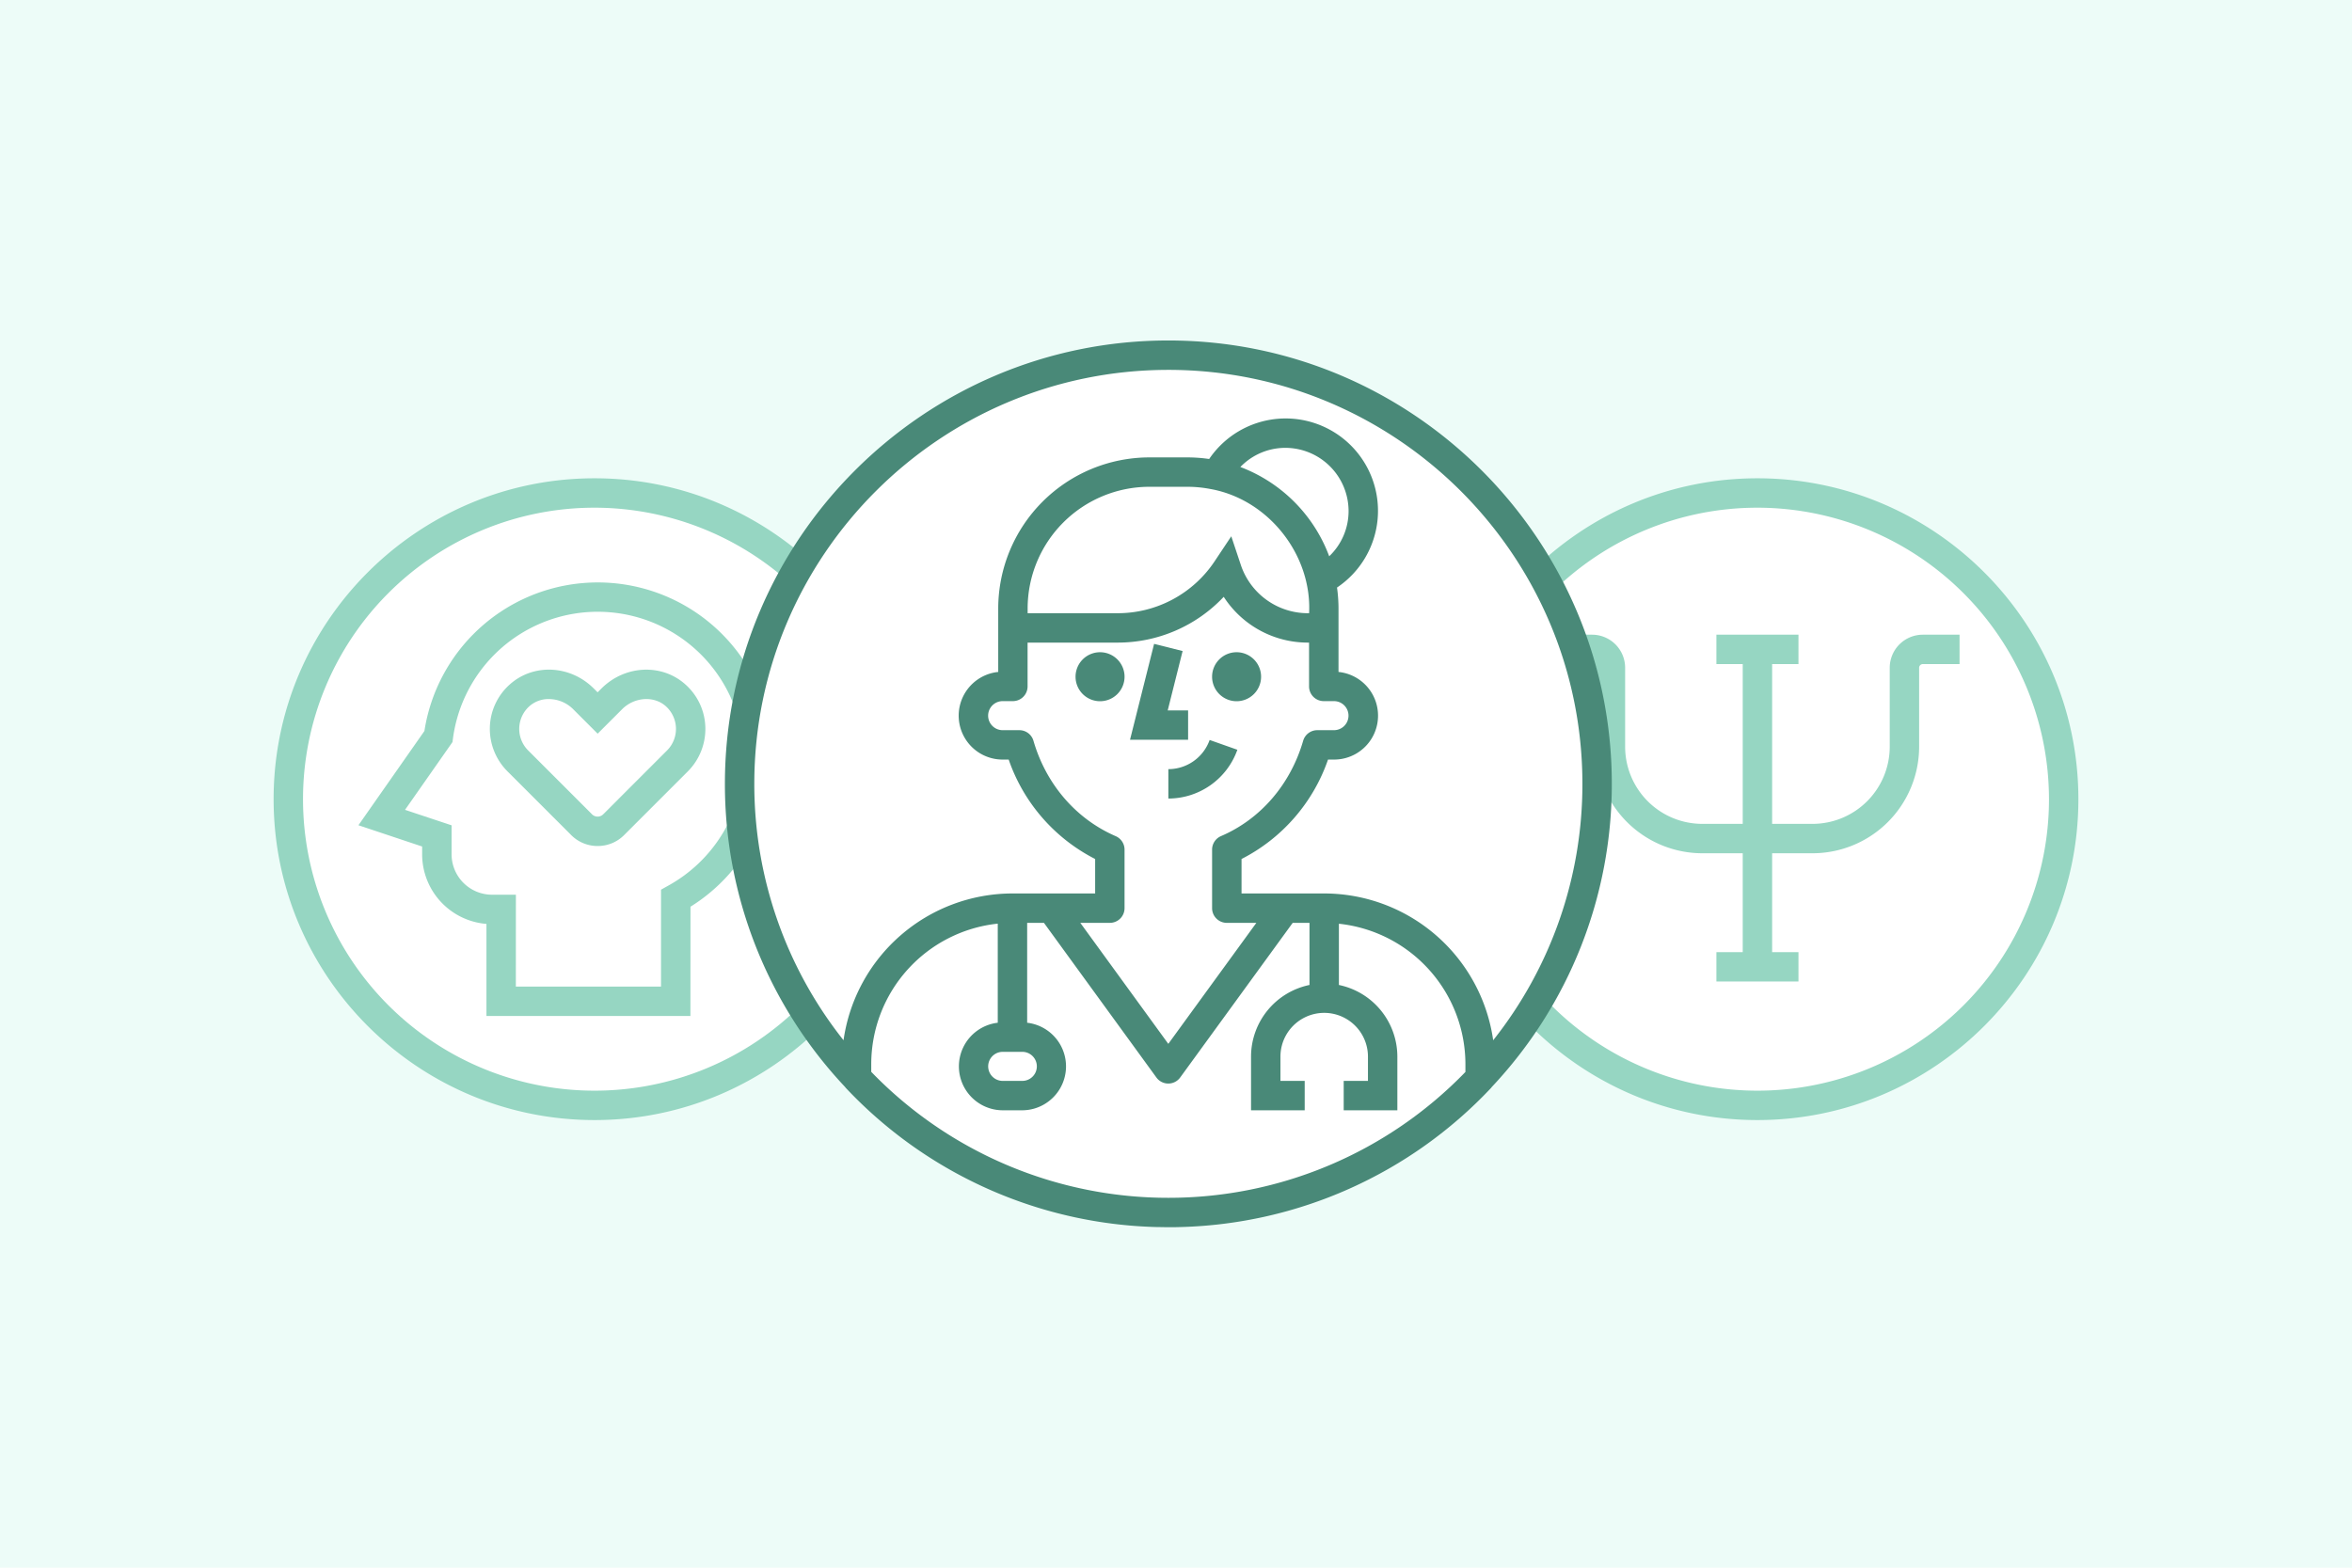 <svg xmlns="http://www.w3.org/2000/svg" viewBox="0 0 960 640"><defs><style>.cls-1{fill:#edfcf8;}.cls-2{fill:#fff;}.cls-3{fill:#96d6c2;}.cls-4{fill:#498978;}</style></defs><g id="Layer_2" data-name="Layer 2"><rect class="cls-1" width="960" height="640"/></g><g id="Layer_1" data-name="Layer 1"><circle class="cls-2" cx="717.32" cy="326.26" r="125"/><path class="cls-3" d="M784.82,259.11a13.51,13.51,0,0,0-13.5,13.5v32.23a31.53,31.53,0,0,1-31.5,31.5h-16.5V271.11h10.75v-12h-33.5v12h10.75v65.23h-16.5a31.53,31.53,0,0,1-31.5-31.5V272.61a13.51,13.51,0,0,0-13.5-13.5h-15v12h15a1.5,1.5,0,0,1,1.5,1.5v32.23a43.55,43.55,0,0,0,43.5,43.5h16.5V388.7H700.57v12h33.5v-12H723.32V348.34h16.5a43.55,43.55,0,0,0,43.5-43.5V272.61a1.5,1.5,0,0,1,1.5-1.5h15v-12Z"/><circle class="cls-2" cx="242.68" cy="326.26" r="125"/><path class="cls-3" d="M242.68,457.26c-72.23,0-131-58.76-131-131s58.77-131,131-131,131,58.77,131,131S314.91,457.26,242.68,457.26Zm0-250a119,119,0,1,0,119,119A119.14,119.14,0,0,0,242.68,207.26Z"/><path class="cls-3" d="M281.8,414.76H198.55V377.18a28.54,28.54,0,0,1-26.25-28.42v-3.18l-26-8.68,26.93-38.47a71.6,71.6,0,1,1,108.6,71.73Zm-71.25-12H269.8V363.21l3.08-1.72a59.61,59.61,0,1,0-88-60l-.19,1.45-19.37,27.67,19,6.32v11.83a16.52,16.52,0,0,0,16.5,16.5h9.75Z"/><path class="cls-3" d="M243.92,345.38a15.16,15.16,0,0,1-10.76-4.45l-26.07-26.07A24.56,24.56,0,0,1,199.94,297a24.27,24.27,0,0,1,8.1-17.54c9.65-8.69,24.73-8,34.34,1.64l1.54,1.53,1.54-1.53c9.6-9.61,24.69-10.33,34.34-1.64A24.27,24.27,0,0,1,287.9,297a24.56,24.56,0,0,1-7.15,17.91l-26.07,26.07A15.16,15.16,0,0,1,243.92,345.38Zm-19.91-60a11.79,11.79,0,0,0-7.94,2.94,12.43,12.43,0,0,0-.49,18.05l26.07,26.07a3.23,3.23,0,0,0,4.55,0l26.06-26.07a12.43,12.43,0,0,0-.49-18.05c-4.82-4.34-12.82-3.8-17.83,1.2l-10,10-10-10A14.11,14.11,0,0,0,224,285.39Z"/><path class="cls-3" d="M717.32,457.26c-72.23,0-131-58.76-131-131s58.77-131,131-131,131,58.77,131,131S789.55,457.26,717.32,457.26Zm0-250a119,119,0,1,0,119,119A119.14,119.14,0,0,0,717.32,207.26Z"/><circle class="cls-2" cx="476.88" cy="320" r="175"/><path class="cls-4" d="M657.88,320c0-99.8-81.19-181-181-181s-181,81.2-181,181a180.31,180.31,0,0,0,49.05,123.75c.11.14.2.28.32.41a180.45,180.45,0,0,0,127,56.78c1.55,0,3.1.06,4.66.06s3.12,0,4.67-.06a180.45,180.45,0,0,0,127-56.78,4.47,4.47,0,0,0,.32-.41A180.3,180.3,0,0,0,657.88,320Zm-181-169c93.19,0,169,75.81,169,169a168.11,168.11,0,0,1-36.42,104.68,69.73,69.73,0,0,0-68.94-59.93H506.75V350.68a71.9,71.9,0,0,0,35.3-40.59h2.45a17.93,17.93,0,0,0,1.83-35.77V248.41a61.79,61.79,0,0,0-.61-8.55,37.7,37.7,0,1,0-52.18-52.48,62.12,62.12,0,0,0-8.89-.65H469.12a61.75,61.75,0,0,0-61.68,61.68v25.91a17.93,17.93,0,0,0,1.83,35.77h2.44A71.85,71.85,0,0,0,447,350.68v14.07H413.25a69.73,69.73,0,0,0-68.95,59.93A168.19,168.19,0,0,1,307.88,320C307.88,226.81,383.7,151,476.88,151Zm0,338a168.49,168.49,0,0,1-121.27-51.43v-3.18a57.71,57.71,0,0,1,51.64-57.32v40.46a17.93,17.93,0,0,0,2,35.74h8a17.93,17.93,0,0,0,2-35.74V376.75h6.85L472,439.88a6,6,0,0,0,9.71,0l45.92-63.13h6.86v25.36a29.9,29.9,0,0,0-23.86,29.25v21.91h21.9v-12h-9.9v-9.91a17.86,17.86,0,0,1,35.72,0v9.91h-9.9v12h21.9V431.36a29.9,29.9,0,0,0-23.86-29.25v-25a57.72,57.72,0,0,1,51.64,57.32v3.19A168.53,168.53,0,0,1,476.88,489Zm-67.61-59.59h8a5.93,5.93,0,1,1,0,11.86h-8a5.93,5.93,0,1,1,0-11.86Zm31.67-52.66H453a6,6,0,0,0,6-6V346.86a6,6,0,0,0-3.63-5.51c-16.16-7-28.39-21.15-33.55-38.93a6,6,0,0,0-5.76-4.33h-6.81a5.93,5.93,0,0,1,0-11.86h4.17a6,6,0,0,0,6-6V262.34h36.72a59.41,59.41,0,0,0,43.34-18.69,40.85,40.85,0,0,0,34.36,18.69h.47v17.89a6,6,0,0,0,6,6h4.17a5.93,5.93,0,0,1,0,11.86h-6.82a6,6,0,0,0-5.76,4.33c-5.15,17.78-17.38,32-33.54,38.92a6,6,0,0,0-3.63,5.52v23.89a6,6,0,0,0,6,6h12.07l-35.94,49.4Zm53.18-177.1c23.56,4.23,41.39,26.79,40.21,50.69h-.47a28.86,28.86,0,0,1-27.42-19.76l-3.88-11.64-6.8,10.21a47.5,47.5,0,0,1-39.6,21.19H419.44v-1.93a49.73,49.73,0,0,1,49.68-49.68h15.53A49.29,49.29,0,0,1,494.12,199.65Zm47.25,24.54a62.16,62.16,0,0,0-35.1-33.54,25.49,25.49,0,0,1,18.35-7.82,25.85,25.85,0,0,1,25.82,25.82,25.46,25.46,0,0,1-7.91,18.45C542.17,226.12,541.78,225.15,541.37,224.19Z"/><polygon class="cls-4" points="484.94 290.01 476.62 290.01 482.7 265.78 471.06 262.86 461.23 302.01 484.94 302.01 484.94 290.01"/><path class="cls-4" d="M504.73,266.27a10,10,0,1,0,10,10A10,10,0,0,0,504.73,266.27Z"/><path class="cls-4" d="M449,266.27a10,10,0,1,0,10,10A10,10,0,0,0,449,266.27Z"/><path class="cls-4" d="M505.05,306.09l-11.32-4A17.9,17.9,0,0,1,476.88,314v12A29.92,29.92,0,0,0,505.05,306.09Z"/></g></svg>